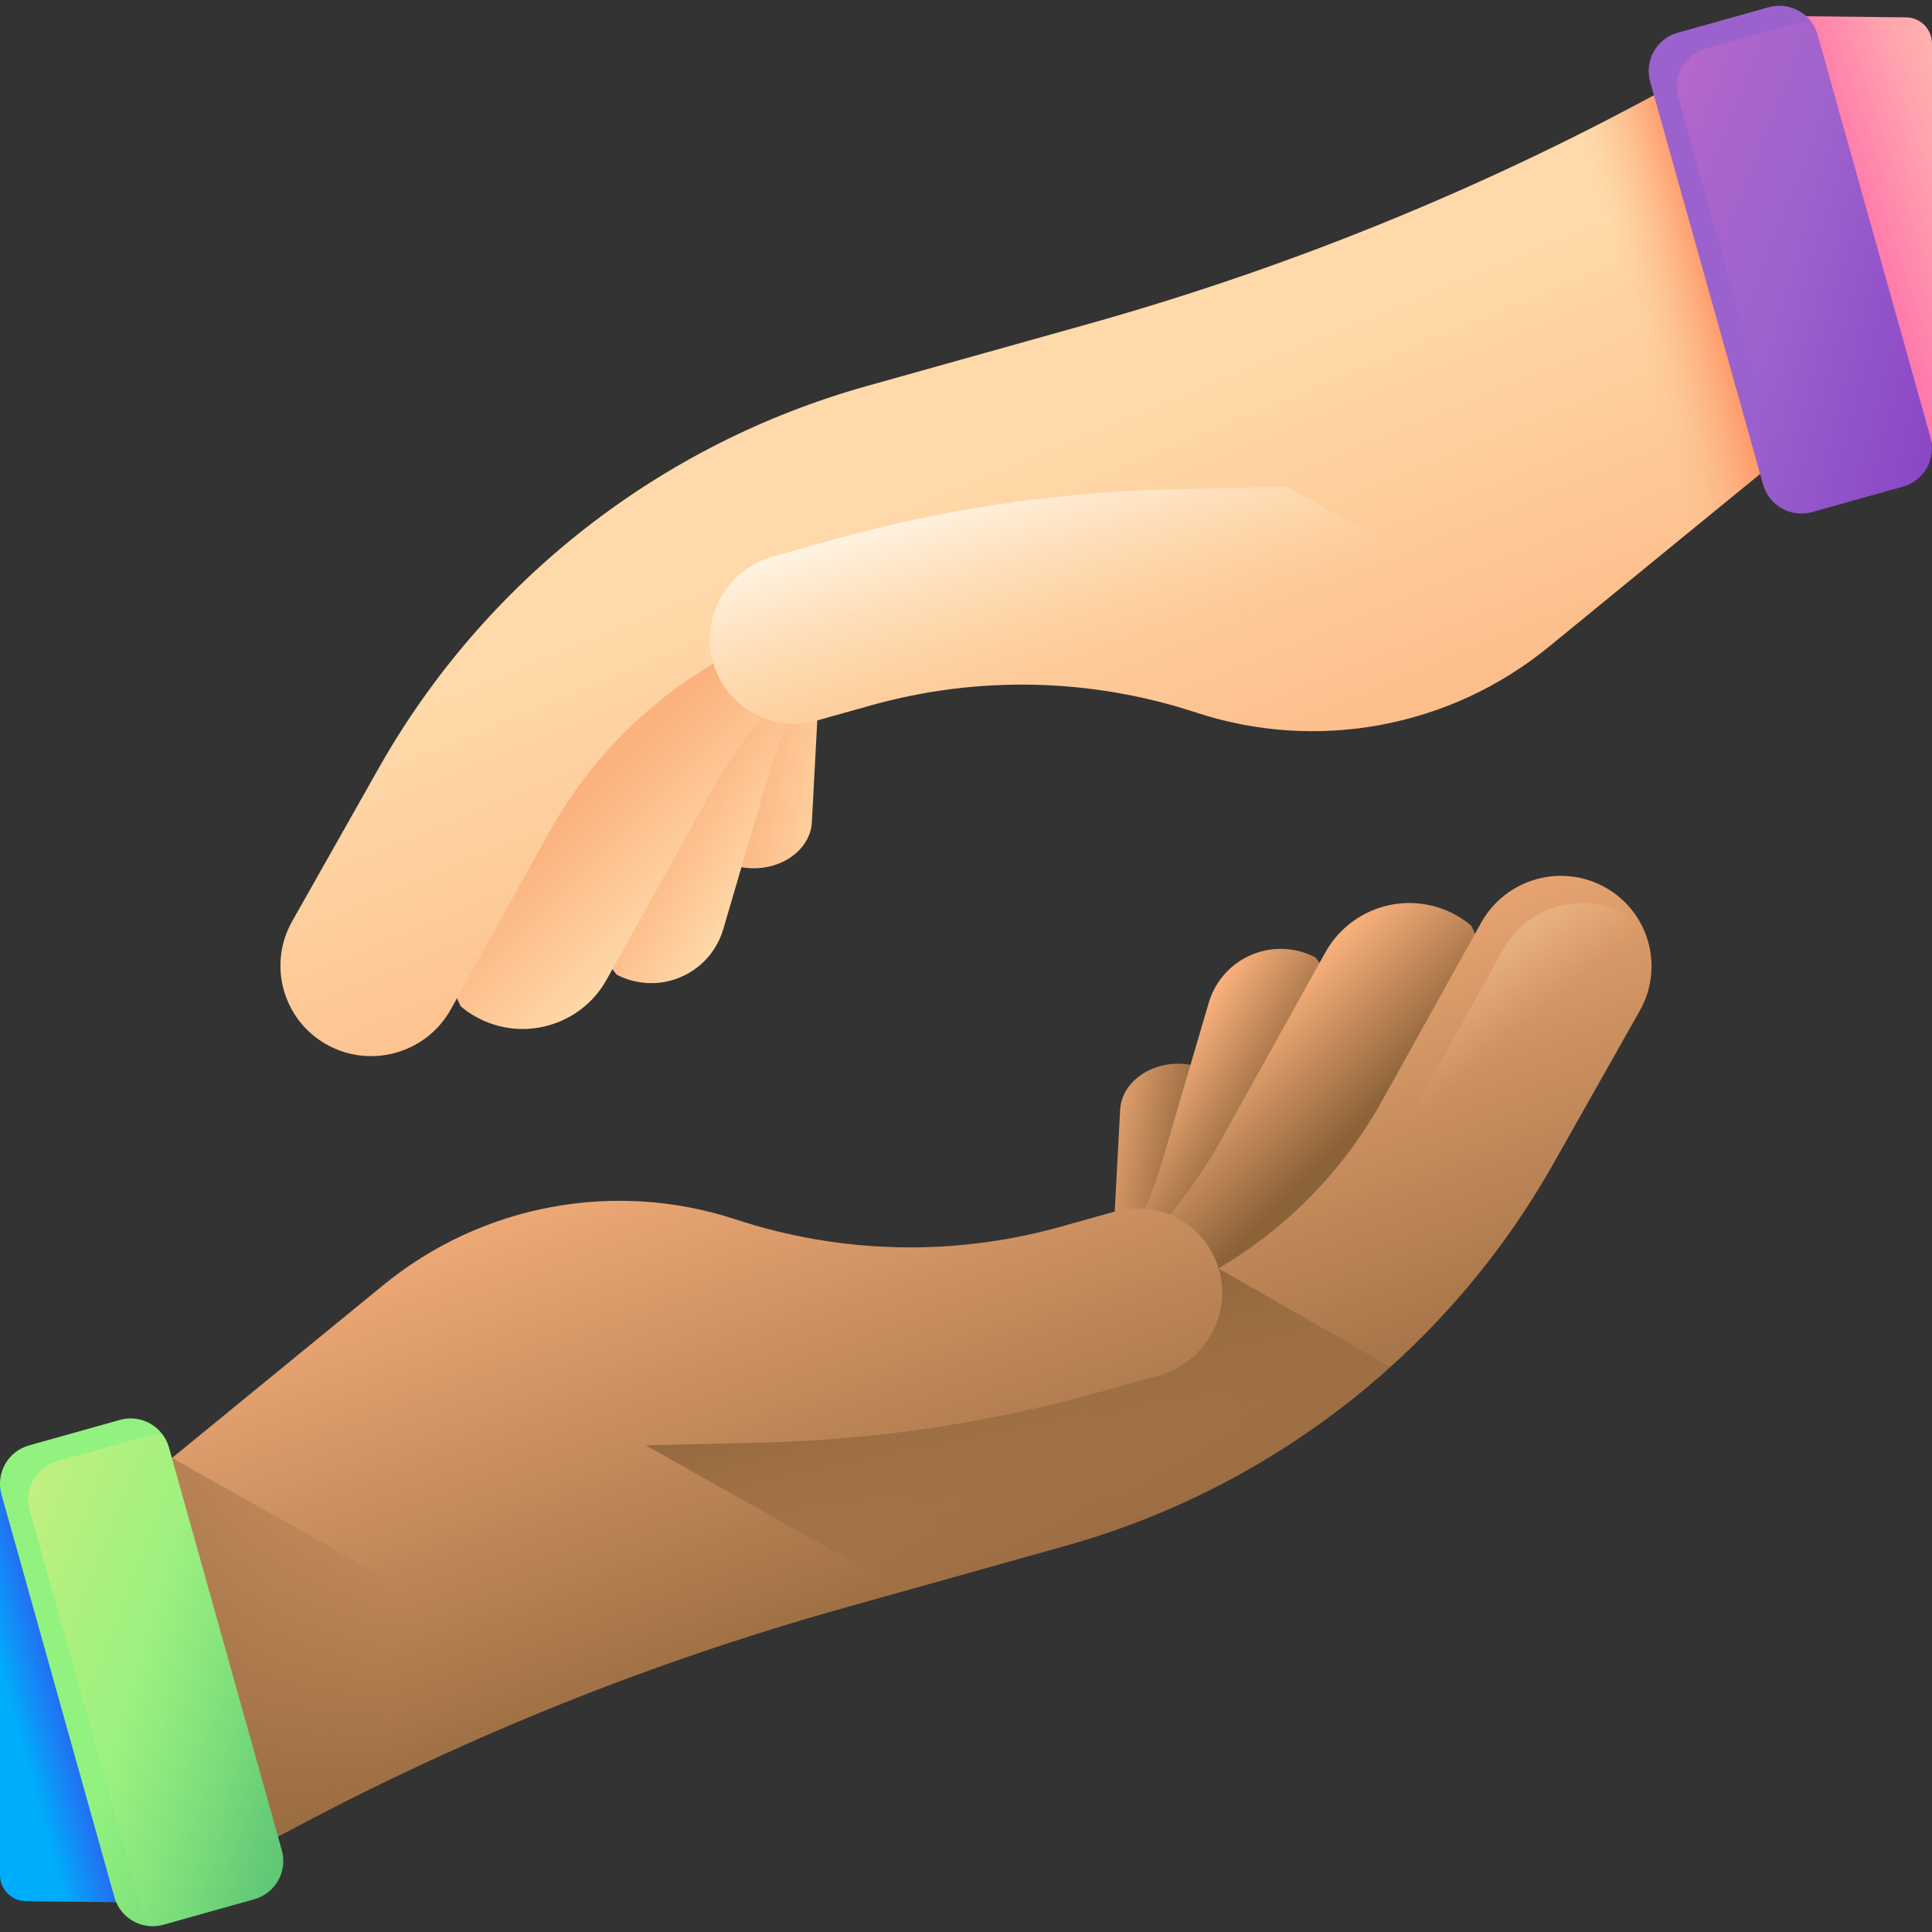 <svg width="50" height="50" viewBox="0 0 50 50" fill="none" xmlns="http://www.w3.org/2000/svg">
<rect x="0" y="0" width="50" height="50" fill="#333333" stroke="none"/>
<g clip-path="url(#clip0_17398_1853)">
<path d="M29.482 27.853C29.194 28.07 29.007 28.377 28.989 28.723L28.84 31.529C28.786 32.561 28.413 33.556 27.775 34.423C29.465 34.491 30.948 33.49 31.195 32.105C31.258 31.753 31.301 31.398 31.323 31.039L31.47 28.63C31.496 28.194 31.247 27.801 30.85 27.564C30.759 27.545 30.664 27.534 30.567 27.53C30.152 27.514 29.767 27.639 29.482 27.853V27.853Z" fill="url(#paint0_linear_17398_1853)"/>
<path d="M34.414 26.575L33.333 30.166C33.172 30.7 32.986 31.224 32.776 31.736C31.951 33.749 29.728 34.802 27.643 34.18C28.764 33.067 29.599 31.68 30.052 30.14L31.283 25.95C31.435 25.435 31.783 25.028 32.223 24.79C32.659 24.555 33.185 24.485 33.697 24.637C33.818 24.672 33.931 24.719 34.039 24.775C34.446 25.255 34.61 25.925 34.414 26.575Z" fill="url(#paint1_linear_17398_1853)"/>
<path d="M38.036 26.31L35.673 30.491C35.321 31.113 34.941 31.715 34.535 32.295C32.936 34.578 29.861 35.266 27.433 33.901C29.146 32.827 30.581 31.33 31.582 29.534L34.301 24.647C34.636 24.045 35.186 23.636 35.802 23.463C36.413 23.291 37.09 23.352 37.688 23.687C37.828 23.765 37.956 23.855 38.075 23.955C38.448 24.67 38.465 25.553 38.036 26.31Z" fill="url(#paint2_linear_17398_1853)"/>
<path d="M-1.84317e-06 48.519L-1.84317e-06 38.423C-1.84317e-06 38.227 0.16 38.069 0.356 38.071L3.294 38.105L3.294 49.232L0.668 49.202C0.295 49.198 -0.004 48.892 -1.84317e-06 48.519V48.519Z" fill="url(#paint3_linear_17398_1853)"/>
<path d="M41.545 22.967C40.408 22.331 38.967 22.74 38.333 23.878L35.755 28.511C34.751 30.314 33.287 31.796 31.536 32.826C31.195 31.69 30.002 31.032 28.85 31.355L27.456 31.746C24.693 32.52 21.764 32.455 19.043 31.559C15.915 30.53 12.472 31.171 9.921 33.257L3.594 38.434L4.276 40.868L6.281 48.019L7.59 47.323C12.123 44.913 16.903 42.998 21.848 41.612L27.578 40.006C32.93 38.506 37.47 34.95 40.198 30.122L42.438 26.157C43.077 25.028 42.676 23.6 41.545 22.967V22.967Z" fill="url(#paint4_linear_17398_1853)"/>
<path d="M27.578 40.006C30.73 39.123 33.599 37.526 35.983 35.377L31.536 32.827C31.54 32.839 31.55 32.873 31.554 32.887C31.88 34.05 31.163 35.269 30 35.595L28.495 36.017C25.634 36.819 22.684 37.261 19.714 37.334L16.713 37.407L23.413 41.174L27.578 40.006Z" fill="url(#paint5_linear_17398_1853)"/>
<path d="M42.439 26.157L40.198 30.121C39.075 32.107 37.648 33.877 35.983 35.377L32.385 33.355C34.01 32.336 35.37 30.917 36.319 29.214L38.897 24.581C39.214 24.01 39.736 23.622 40.32 23.458C40.899 23.296 41.542 23.353 42.108 23.67C42.241 23.744 42.362 23.83 42.475 23.925C42.829 24.602 42.844 25.44 42.439 26.157V26.157Z" fill="url(#paint6_linear_17398_1853)"/>
<path d="M4.452 37.733L3.594 38.434L4.276 40.869L6.281 48.019L7.59 47.323C10.077 46.001 12.64 44.828 15.262 43.81L4.452 37.733Z" fill="url(#paint7_linear_17398_1853)"/>
<path d="M6.581 49.153L4.228 49.812C3.681 49.965 3.114 49.647 2.961 49.1L0.038 38.674C-0.115 38.127 0.204 37.56 0.751 37.407L3.104 36.747C3.651 36.594 4.218 36.913 4.371 37.46L7.294 47.885C7.447 48.432 7.128 48.999 6.581 49.153V49.153Z" fill="url(#paint8_linear_17398_1853)"/>
<path d="M1.48 37.816C0.933 37.969 0.614 38.537 0.767 39.084L3.689 49.509C3.724 49.634 3.782 49.747 3.855 49.845C3.977 49.857 4.103 49.847 4.228 49.812L6.581 49.153C7.128 48.999 7.447 48.432 7.294 47.885L4.371 37.459C4.336 37.334 4.279 37.222 4.205 37.124C4.083 37.112 3.957 37.122 3.832 37.157L1.48 37.816Z" fill="url(#paint9_linear_17398_1853)"/>
<path d="M50 1.134V11.394C50 11.547 49.875 11.67 49.723 11.668L46.706 11.634V0.42L49.332 0.45C49.705 0.454 50.004 0.761 50 1.134V1.134Z" fill="url(#paint10_linear_17398_1853)"/>
<path d="M20.518 22.147C20.806 21.93 20.993 21.623 21.011 21.277L21.16 18.471C21.214 17.439 21.587 16.444 22.225 15.576C20.535 15.509 19.052 16.51 18.805 17.895C18.742 18.247 18.699 18.602 18.677 18.961L18.53 21.37C18.503 21.806 18.753 22.199 19.149 22.436C19.241 22.455 19.336 22.466 19.433 22.47C19.848 22.486 20.233 22.361 20.518 22.147V22.147Z" fill="url(#paint11_linear_17398_1853)"/>
<path d="M15.586 23.425L16.667 19.834C16.828 19.3 17.014 18.776 17.224 18.264C18.049 16.251 20.272 15.198 22.357 15.82C21.236 16.933 20.401 18.32 19.948 19.86L18.717 24.049C18.565 24.565 18.217 24.972 17.777 25.21C17.341 25.445 16.815 25.515 16.303 25.363C16.183 25.328 16.069 25.281 15.961 25.225C15.555 24.745 15.39 24.075 15.586 23.425V23.425Z" fill="url(#paint12_linear_17398_1853)"/>
<path d="M11.964 23.69L14.327 19.509C14.679 18.887 15.059 18.285 15.465 17.704C17.064 15.423 20.139 14.734 22.567 16.099C20.854 17.173 19.419 18.67 18.418 20.466L15.699 25.353C15.364 25.955 14.814 26.365 14.197 26.537C13.587 26.709 12.909 26.648 12.312 26.313C12.172 26.236 12.044 26.145 11.925 26.045C11.552 25.33 11.536 24.447 11.964 23.69Z" fill="url(#paint13_linear_17398_1853)"/>
<path d="M8.455 27.033C9.592 27.669 11.033 27.26 11.667 26.122L14.245 21.489C15.249 19.686 16.713 18.204 18.464 17.174C18.805 18.31 19.998 18.968 21.15 18.645L22.544 18.254C25.307 17.48 28.236 17.545 30.957 18.441C34.085 19.47 37.528 18.829 40.079 16.743L46.406 11.566L45.724 9.132L43.719 1.981L42.41 2.677C37.877 5.087 33.097 7.002 28.152 8.388L22.422 9.994C17.07 11.494 12.53 15.05 9.802 19.878L7.561 23.843C6.923 24.972 7.324 26.4 8.455 27.033V27.033Z" fill="url(#paint14_linear_17398_1853)"/>
<path d="M38.645 4.537L41.695 15.42L46.406 11.566L45.724 9.131L43.719 1.981L42.41 2.677C41.173 3.334 39.917 3.954 38.645 4.537V4.537Z" fill="url(#paint15_linear_17398_1853)"/>
<path d="M49.249 12.593L46.896 13.253C46.349 13.406 45.782 13.087 45.629 12.54L42.706 2.115C42.553 1.568 42.872 1 43.419 0.847L45.772 0.188C46.319 0.034 46.886 0.353 47.039 0.9L49.962 11.326C50.115 11.873 49.796 12.44 49.249 12.593Z" fill="url(#paint16_linear_17398_1853)"/>
<path d="M44.148 1.257C43.601 1.41 43.282 1.978 43.435 2.524L46.357 12.95C46.392 13.075 46.45 13.188 46.523 13.286C46.645 13.297 46.771 13.288 46.896 13.253L49.249 12.593C49.796 12.44 50.115 11.873 49.962 11.326L47.039 0.9C47.004 0.775 46.947 0.663 46.873 0.564C46.751 0.553 46.626 0.562 46.5 0.597L44.148 1.257Z" fill="url(#paint17_linear_17398_1853)"/>
<path d="M33.287 12.593L30.286 12.666C27.316 12.739 24.366 13.181 21.505 13.983L20 14.405C18.837 14.731 18.121 15.95 18.447 17.113C18.45 17.126 18.464 17.174 18.464 17.174C18.805 18.31 19.998 18.968 21.15 18.645L22.544 18.255C25.307 17.48 28.236 17.545 30.957 18.441C34.085 19.47 37.528 18.829 40.078 16.743L40.319 16.546L33.287 12.593Z" fill="url(#paint18_linear_17398_1853)"/>
</g>
<defs>
<linearGradient id="paint0_linear_17398_1853" x1="27.805" y1="30.699" x2="30.652" y2="31.255" gradientUnits="userSpaceOnUse">
<stop stop-color="#FCB37E"/>
<stop offset="1" stop-color="#8C6239"/>
</linearGradient>
<linearGradient id="paint1_linear_17398_1853" x1="29.464" y1="28.591" x2="32.068" y2="30.237" gradientUnits="userSpaceOnUse">
<stop stop-color="#FCB37E"/>
<stop offset="1" stop-color="#8C6239"/>
</linearGradient>
<linearGradient id="paint2_linear_17398_1853" x1="31.258" y1="27.433" x2="34.047" y2="30.221" gradientUnits="userSpaceOnUse">
<stop stop-color="#FCB37E"/>
<stop offset="1" stop-color="#8C6239"/>
</linearGradient>
<linearGradient id="paint3_linear_17398_1853" x1="0.246" y1="44.086" x2="2.458" y2="43.467" gradientUnits="userSpaceOnUse">
<stop stop-color="#00ADFB"/>
<stop offset="1" stop-color="#3F3CED"/>
</linearGradient>
<linearGradient id="paint4_linear_17398_1853" x1="20.718" y1="26.115" x2="27.042" y2="43.08" gradientUnits="userSpaceOnUse">
<stop stop-color="#FCB37E"/>
<stop offset="1" stop-color="#8C6239"/>
</linearGradient>
<linearGradient id="paint5_linear_17398_1853" x1="27.363" y1="39.843" x2="25.567" y2="33.708" gradientUnits="userSpaceOnUse">
<stop stop-color="#8C6239" stop-opacity="0"/>
<stop offset="1" stop-color="#8C6239"/>
</linearGradient>
<linearGradient id="paint6_linear_17398_1853" x1="37.237" y1="28.405" x2="32.669" y2="23.033" gradientUnits="userSpaceOnUse">
<stop stop-color="#FFDAAA" stop-opacity="0"/>
<stop offset="0.205" stop-color="#FFDFB5" stop-opacity="0.205"/>
<stop offset="0.57" stop-color="#FFECD4" stop-opacity="0.57"/>
<stop offset="1" stop-color="white"/>
</linearGradient>
<linearGradient id="paint7_linear_17398_1853" x1="10.174" y1="43.278" x2="-3.121" y2="42.179" gradientUnits="userSpaceOnUse">
<stop stop-color="#8C6239" stop-opacity="0"/>
<stop offset="1" stop-color="#8C6239"/>
</linearGradient>
<linearGradient id="paint8_linear_17398_1853" x1="3.453" y1="43.226" x2="10.624" y2="45.174" gradientUnits="userSpaceOnUse">
<stop stop-color="#91F27F"/>
<stop offset="1" stop-color="#4AB172"/>
</linearGradient>
<linearGradient id="paint9_linear_17398_1853" x1="7.709" y1="44.949" x2="-4.523" y2="40.091" gradientUnits="userSpaceOnUse">
<stop stop-color="#91F27F" stop-opacity="0"/>
<stop offset="1" stop-color="#FFED82"/>
</linearGradient>
<linearGradient id="paint10_linear_17398_1853" x1="51.465" y1="4.902" x2="47.854" y2="6.149" gradientUnits="userSpaceOnUse">
<stop stop-color="#FFB4AF"/>
<stop offset="0.318" stop-color="#FFA2AE"/>
<stop offset="0.952" stop-color="#FF74AB"/>
<stop offset="1" stop-color="#FF70AB"/>
</linearGradient>
<linearGradient id="paint11_linear_17398_1853" x1="22.195" y1="19.301" x2="19.348" y2="18.745" gradientUnits="userSpaceOnUse">
<stop stop-color="#FFD9A9"/>
<stop offset="1" stop-color="#FBB27E"/>
</linearGradient>
<linearGradient id="paint12_linear_17398_1853" x1="20.546" y1="21.401" x2="17.942" y2="19.755" gradientUnits="userSpaceOnUse">
<stop stop-color="#FFD9A9"/>
<stop offset="1" stop-color="#FBB27E"/>
</linearGradient>
<linearGradient id="paint13_linear_17398_1853" x1="18.742" y1="22.568" x2="15.953" y2="19.779" gradientUnits="userSpaceOnUse">
<stop stop-color="#FFD9A9"/>
<stop offset="1" stop-color="#FBB27E"/>
</linearGradient>
<linearGradient id="paint14_linear_17398_1853" x1="24.981" y1="12.461" x2="30.495" y2="25.827" gradientUnits="userSpaceOnUse">
<stop stop-color="#FFD9A9"/>
<stop offset="1" stop-color="#FBB27E"/>
</linearGradient>
<linearGradient id="paint15_linear_17398_1853" x1="42.498" y1="8.763" x2="45.32" y2="7.971" gradientUnits="userSpaceOnUse">
<stop stop-color="#FBB27E" stop-opacity="0"/>
<stop offset="1" stop-color="#FF7044"/>
</linearGradient>
<linearGradient id="paint16_linear_17398_1853" x1="46.134" y1="6.672" x2="53.305" y2="8.62" gradientUnits="userSpaceOnUse">
<stop stop-color="#9B62CD"/>
<stop offset="1" stop-color="#833AC1"/>
</linearGradient>
<linearGradient id="paint17_linear_17398_1853" x1="48.446" y1="7.624" x2="36.214" y2="2.765" gradientUnits="userSpaceOnUse">
<stop stop-color="#9B62CD" stop-opacity="0"/>
<stop offset="1" stop-color="#FF75C8"/>
</linearGradient>
<linearGradient id="paint18_linear_17398_1853" x1="29.349" y1="16.689" x2="27.518" y2="10.913" gradientUnits="userSpaceOnUse">
<stop stop-color="#FFD9A9" stop-opacity="0"/>
<stop offset="1" stop-color="white"/>
</linearGradient>
<clipPath id="clip0_17398_1853">
<rect width="50" height="50" fill="white" transform="translate(0 50) rotate(-90)"/>
</clipPath>
</defs>
</svg>
